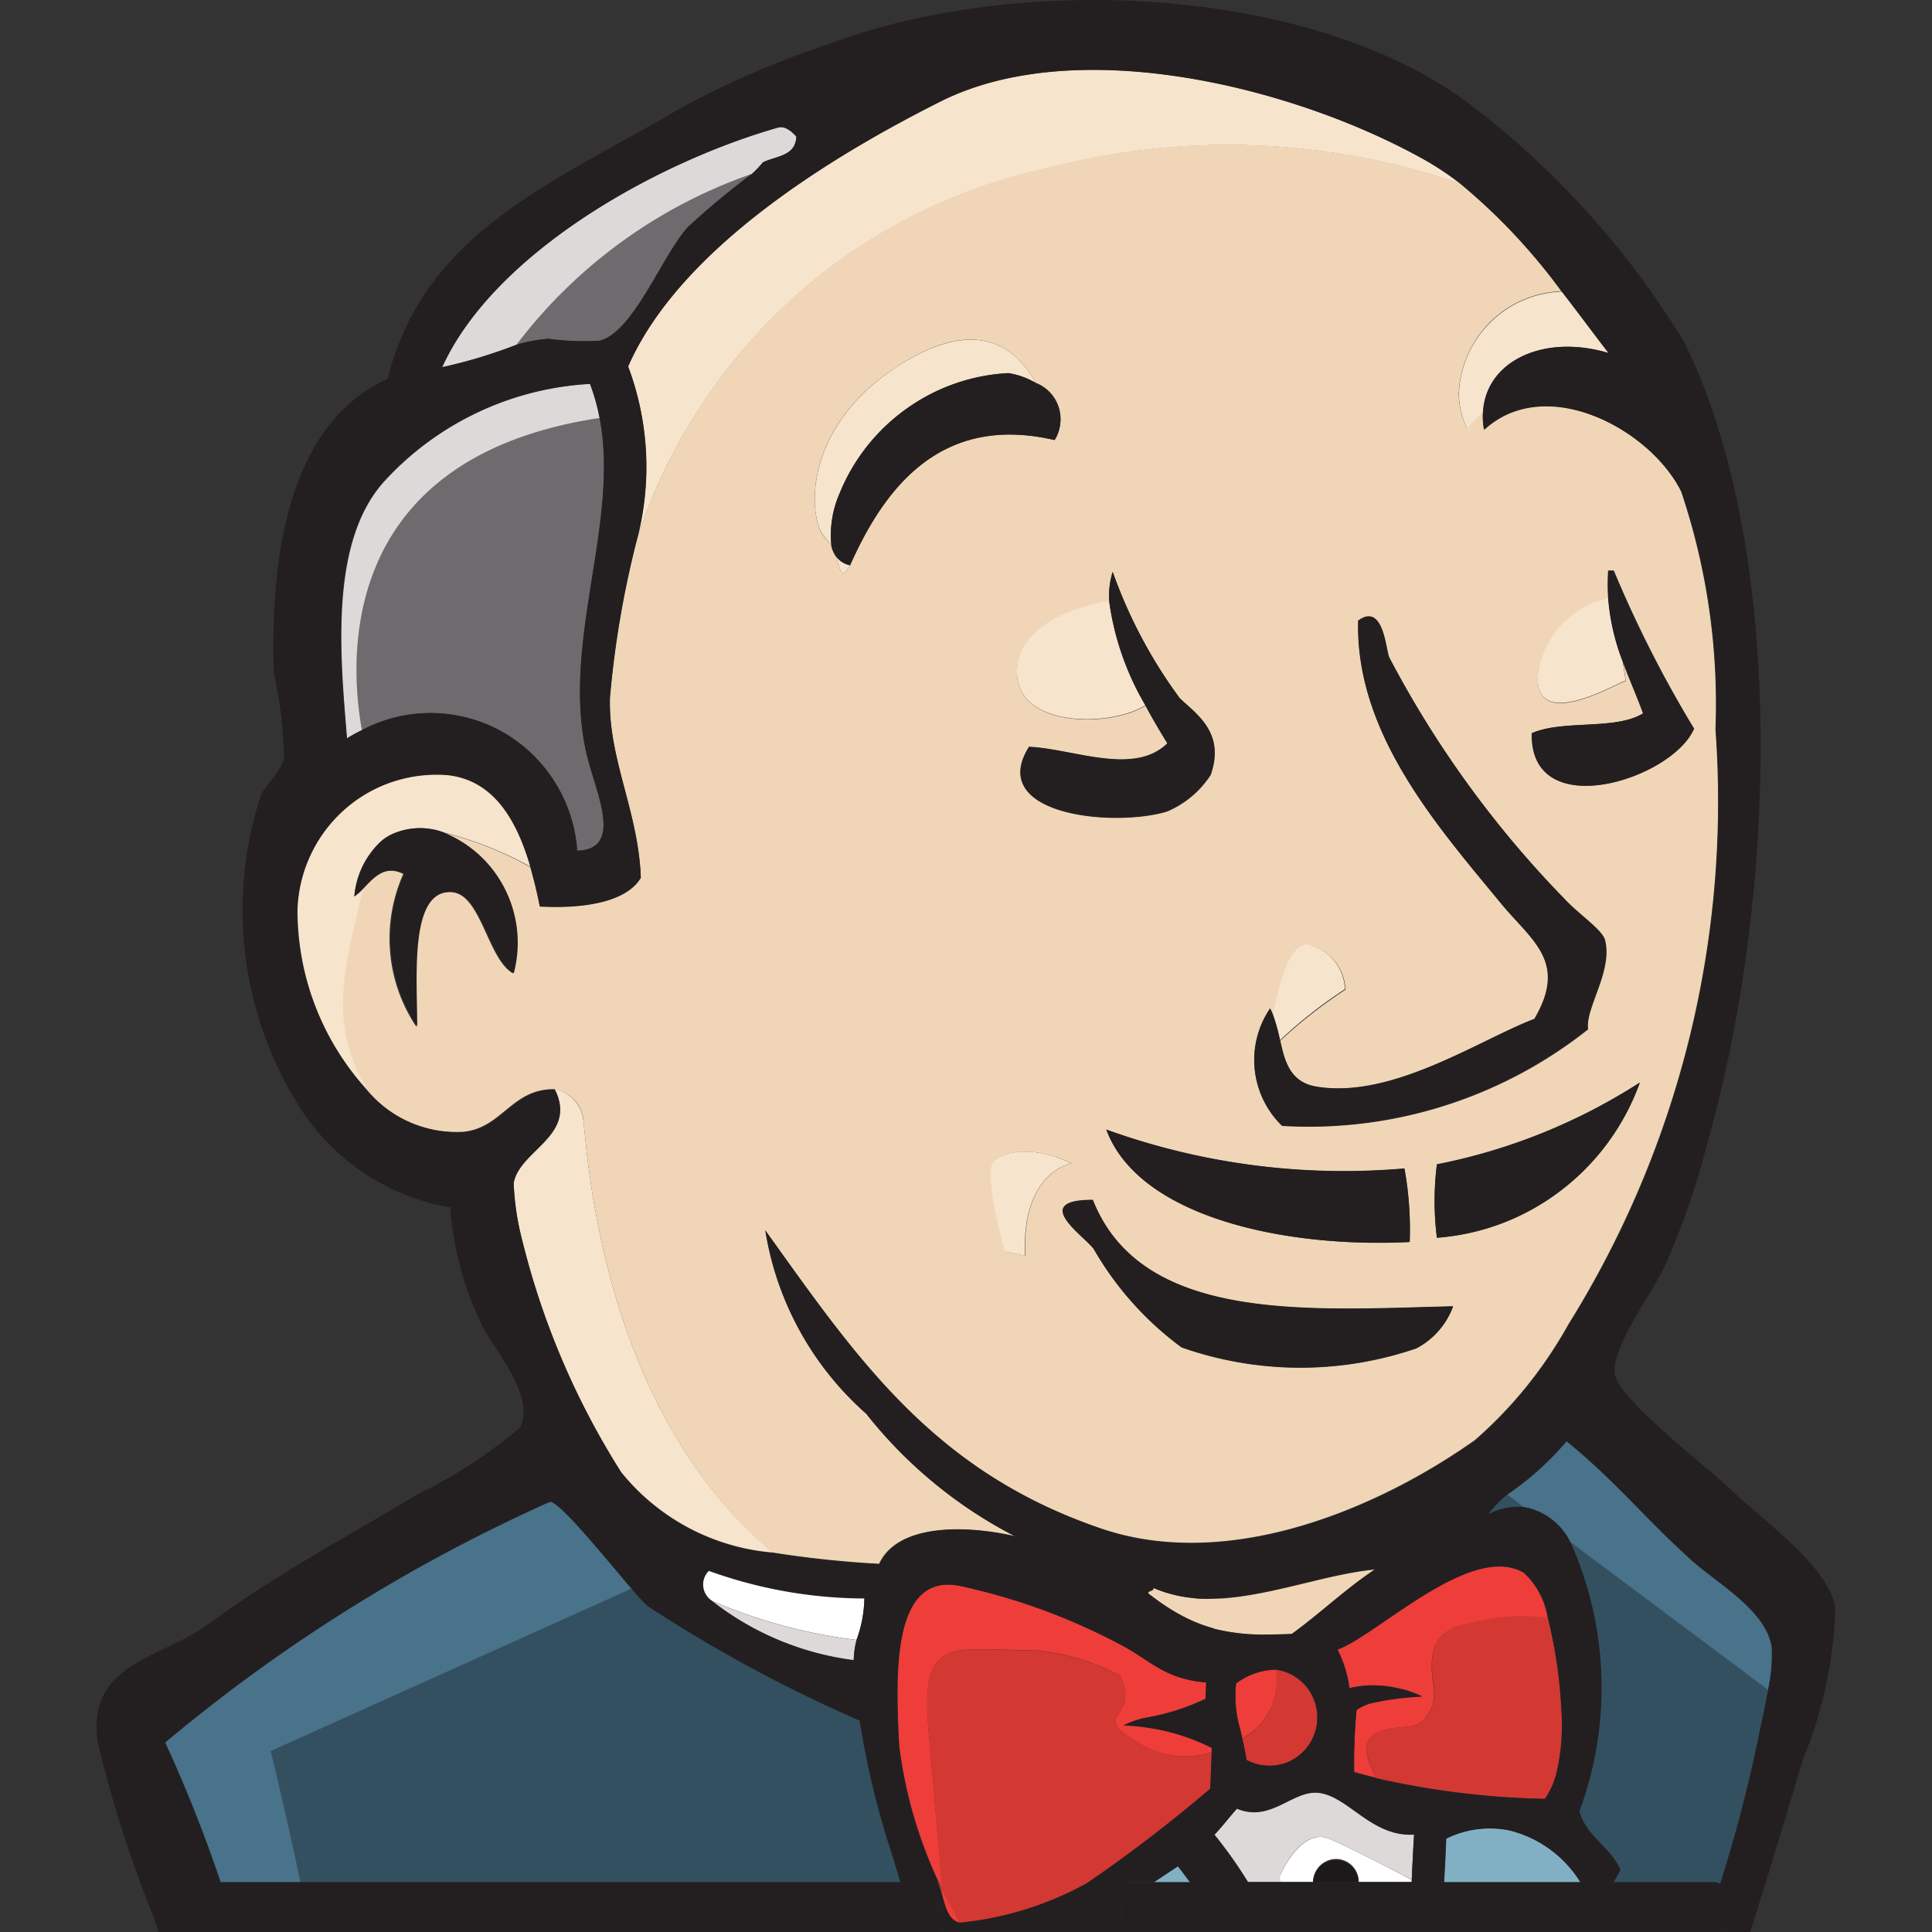 <svg xmlns="http://www.w3.org/2000/svg" width="20" height="20" fill="none"><rect width="100%" height="100%" fill="#333333" stroke="none"/><path fill="#F0D6B7" d="M6.04 11.608c.042.3.17 2.974 1.962 4.464q.546.086 1.098.116c.199-.429.931-.396 1.408-.286a4.7 4.7 0 0 1-1.543-1.27 3.2 3.2 0 0 1-1.044-1.897c.956 1.336 1.746 2.5 3.485 3.09 1.315.444 2.852-.203 3.862-.918.39-.34.717-.747.969-1.2a10.23 10.23 0 0 0 1.521-6.158 6.9 6.9 0 0 0-.355-2.461c-.32-.649-1.407-1.229-2.042-.643a.8.8 0 0 1-.012-.176c-.101.096-.163.166-.163.166a.9.9 0 0 1-.086-.348c.009-.281.124-.549.321-.748.198-.199.463-.314.742-.324A6.2 6.2 0 0 0 15.115 1.9a7.4 7.4 0 0 0-4.289-.158c-.98.212-1.887.68-2.631 1.357a5.76 5.76 0 0 0-1.607 2.5q-.203.796-.275 1.616c-.022.631.295 1.182.32 1.87-.17.28-.688.316-1.046.296a5 5 0 0 0-.097-.404 3.6 3.6 0 0 0-.897-.357 1.236 1.236 0 0 1 .716 1.456c-.265-.153-.328-.822-.638-.841-.445-.027-.364.868-.362 1.393a1.64 1.64 0 0 1-.134-1.581c-.202-.1-.315.044-.426.155-.157.74-.388 1.338.044 2.086a1.23 1.23 0 0 0 1.003.428c.402-.04.5-.445.94-.441a.36.36 0 0 1 .305.334m4.574 1.39-.213-.043s-.222-.786-.115-.933c.056-.076.369-.191.805.02-.002.001-.52.088-.477.957m4.047.959a3.7 3.7 0 0 1-2.43-.01 3.3 3.3 0 0 1-.91-1.02c-.11-.143-.657-.505-.008-.506.508 1.286 2.255 1.137 3.728 1.102a.8.8 0 0 1-.38.434m.213-1.143a3 3 0 0 1 0-.76 6 6 0 0 0 2.1-.846c-.16.443-.443.83-.816 1.114a2.4 2.4 0 0 1-1.285.49zm1.955-5.766c-.13.043-.972.544-.907-.088a.97.97 0 0 1 .728-.769 2 2 0 0 1 0-.286h.056q.355.85.831 1.636c-.224.527-1.702.993-1.678.047.32-.143.87-.028 1.154-.208-.067-.183-.142-.357-.213-.54zm-3.68 3.392a1 1 0 0 1 .033.072c.065-.362.184-.786.39-.724a.485.485 0 0 1 .354.456 5 5 0 0 0-.673.527c.046.214.102.428.371.477.785.135 1.698-.483 2.262-.7.35-.593-.03-.812-.345-1.194-.646-.786-1.511-1.754-1.48-2.929.261-.19.284.291.32.379a10.7 10.7 0 0 0 1.805 2.49c.151.167.402.328.43.438.08.323-.21.708-.176.922a4.65 4.65 0 0 1-3.168 1 .95.95 0 0 1-.124-1.216zm1.39 1.658q.068.376.053.758c-1.284.064-2.803-.256-3.14-1.164.988.357 2.04.494 3.086.404zm-3.02-6.177c.166.468.4.908.694 1.307.162.158.475.35.32.792a1 1 0 0 1-.456.381c-.56.166-1.866.034-1.424-.67.463.022 1.087.304 1.433-.035a7 7 0 0 1-.229-.393c-.354.225-1.329.235-1.329-.343 0-.608.95-.738.95-.738l.007.017a.8.8 0 0 1 .034-.32zM9.234 3.83c.848-.582 1.277-.25 1.49.134a.4.4 0 0 1 .252.425.4.4 0 0 1-.058.166C9.74 4.28 9.157 5.051 8.8 5.851c-.092.167-.097.049-.15-.097a.3.3 0 0 1-.043-.097.4.4 0 0 0-.065-.087c-.17-.176-.259-1.088.691-1.74"/><path fill="#335061" d="M3.111 19.484H9.32q-.043-.145-.084-.281a9 9 0 0 1-.338-1.392 15 15 0 0 1-2.19-1.182 2 2 0 0 1-.17-.183l-3.735 1.68s.134.539.308 1.358"/><path fill="#6D6B6D" d="M5.345 3.57q.163-.05.332-.062.263.035.53.02c.35-.088.646-.879.911-1.174a8 8 0 0 1 .667-.554 5.2 5.2 0 0 0-2.44 1.77M3.745 7.56a1.514 1.514 0 0 1 1.996.532c.137.216.217.462.235.716.492-.013.184-.618.095-1.01-.262-1.148.345-2.385.136-3.471C3.465 4.74 3.62 6.86 3.745 7.56"/><path fill="#DCD9D8" d="M8.052 1.321c-1.29.369-2.945 1.313-3.475 2.48q.392-.085.768-.23A5.2 5.2 0 0 1 7.785 1.8q.06-.056.113-.119c.136-.066.338-.061.346-.268-.06-.063-.122-.112-.192-.092M3.974 4.988c-.567.632-.45 1.816-.381 2.658q.075-.047.154-.086c-.127-.699-.279-2.82 2.462-3.233a2 2 0 0 0-.1-.352 3.12 3.12 0 0 0-2.135 1.013"/><path fill="#F7E4CD" d="M6.04 11.608a.37.37 0 0 0-.298-.334c.238.477-.366.627-.426.968q.012.301.089.594c.21.852.556 1.663 1.025 2.403a2.26 2.26 0 0 0 1.575.833C6.21 14.583 6.082 11.91 6.04 11.608M13.922 10.24a.49.49 0 0 0-.354-.455c-.205-.059-.325.361-.39.723q.046.127.072.26.313-.294.672-.528M15.922 6.959c-.066.631.78.13.906.087l-.03-.204a2.3 2.3 0 0 1-.149-.652.95.95 0 0 0-.727.769M10.528 6.959c0 .578.972.568 1.329.342a2.9 2.9 0 0 1-.373-1.063l-.007-.018s-.95.13-.95.739M3.756 9.202a.6.6 0 0 1-.089.078.88.88 0 0 1 .263-.558.4.4 0 0 1 .115-.08.7.7 0 0 1 .555-.023c.313.079.615.199.897.357-.137-.474-.371-.902-.857-.956a1.43 1.43 0 0 0-1.079.364 1.45 1.45 0 0 0-.481 1.038c0 .69.257 1.354.72 1.862-.433-.744-.202-1.342-.044-2.082M10.83 1.744a7.4 7.4 0 0 1 4.289.159 3 3 0 0 0-.348-.235c-1.34-.762-3.607-1.334-5.036-.619-1.15.577-2.704 1.533-3.234 2.744.218.578.248 1.211.087 1.808a5.76 5.76 0 0 1 1.608-2.5 5.7 5.7 0 0 1 2.634-1.357M15.102 4.09a.9.9 0 0 0 .086.348s.062-.071.163-.165c.022-.525.614-.823 1.3-.619-.158-.204-.317-.42-.483-.635-.28.009-.546.124-.744.323a1.1 1.1 0 0 0-.322.748M8.65 5.755c.053.143.058.264.149.097a.25.25 0 0 1-.149-.097"/><path fill="#F7E4CD" d="M8.607 5.658c-.02-.185.008-.372.081-.542a2 2 0 0 1 .695-.884c.31-.222.677-.35 1.057-.37q.152.025.284.103c-.213-.385-.638-.714-1.49-.135-.949.653-.863 1.565-.69 1.739a.4.4 0 0 1 .063.089"/><path fill="#49728B" d="m2.803 18.127 3.735-1.681c-.273-.32-.765-.929-.85-.898a17 17 0 0 0-3.98 2.49q.327.706.575 1.446h.828c-.174-.819-.308-1.358-.308-1.358"/><path fill="#335061" d="M17.806 19.504q.232-.725.388-1.47c.026-.13.075-.34.11-.54l-2.046-1.532c.394.88.428 1.881.092 2.786.071.266.322.368.426.607q-.037.064-.071.128h1.047q.03.003.054.02M15.406 15.674a.67.67 0 0 1 .365-.075l-.17-.127q-.111.087-.195.202"/><path fill="#49728B" d="M18.342 17.055c-.053-.383-.568-.668-.831-.904-.486-.438-.79-.824-1.293-1.233q-.272.319-.617.554l.169.127a.66.66 0 0 1 .486.364l2.046 1.53q.048-.215.04-.438"/><path fill="#fff" d="M13.246 19.427q0 .028.007.054h.34a.24.24 0 0 1 .236-.237.235.235 0 0 1 .236.237h.549v-.021c-.195-.103-.62-.325-.851-.424-.301-.127-.517.391-.517.391"/><path fill="#DCD9D8" d="M13.246 19.427s.213-.521.518-.391c.228.098.653.32.851.423q.01-.236.024-.471c-.438.028-.681-.4-.989-.432-.268-.03-.496.31-.844.163-.08.089-.152.185-.234.272q.19.235.347.49h.338a.3.3 0 0 1-.01-.054"/><path fill="#fff" d="M8.947 16.548a4.8 4.8 0 0 1-1.61-.286.2.2 0 0 0-.04.235q.02.039.053.066a5.4 5.4 0 0 0 1.518.413q.076-.207.08-.428"/><path fill="#DCD9D8" d="M8.838 17.19q0-.108.03-.213a5.4 5.4 0 0 1-1.519-.413c.43.341.945.558 1.489.627"/><path fill="#D33833" d="M16.113 18.35q.071-.306.051-.62a5 5 0 0 0-.142-.985 2.1 2.1 0 0 0-.715.035c-.213.044-.432.087-.475.348-.042.26.087.391-.043.608-.13.218-.345.088-.561.215-.147.088-.054.318.02.456a8.6 8.6 0 0 0 1.745.214.8.8 0 0 0 .12-.27M9.693 19.44l.033.092c.01.029.02.067.03.1l-.007-.084z"/><path fill="#D33833" d="m12.53 18.517.016-.377a.92.92 0 0 1-.681-.053c-.665-.365-.036-.257-.271-.741a2.3 2.3 0 0 0-.869-.26c-.87 0-1.205-.177-1.112.834q.073.814.136 1.629.106.203.186.357a3.4 3.4 0 0 0 1.3-.4q.675-.458 1.296-.99M12.86 17.999q.023.093.045.221a.494.494 0 0 0 .707-.285.504.504 0 0 0-.202-.575.5.5 0 0 0-.201-.076.685.685 0 0 1-.35.715"/><path fill="#EF3D3A" d="M14.226 17.954c.213-.131.432 0 .56-.215.13-.214 0-.348.044-.608.043-.26.259-.305.475-.348a2.1 2.1 0 0 1 .715-.035.8.8 0 0 0-.247-.466c-.53-.311-1.458.59-1.89.78l-.04.017q.096.189.124.399.144-.036.292-.03a1.3 1.3 0 0 1 .29.046q.09.026.173.066-.271.01-.537.072a.5.5 0 0 0-.142.067q-.03.322-.025.643.112.033.228.06c-.074-.13-.167-.36-.02-.448M9.756 19.63c.036.131.067.25.18.276q-.08-.156-.187-.357zM9.613 17.92c-.091-1.012.241-.836 1.112-.836.304.028.6.117.869.261.235.484-.394.377.27.742a.92.92 0 0 0 .681.052v-.045a2.1 2.1 0 0 0-.65-.207 2 2 0 0 0-.262-.026q.1-.048.206-.075.337-.054.643-.2.002-.086.006-.17a1.3 1.3 0 0 1-.267-.05 1 1 0 0 1-.209-.09c-.126-.072-.235-.155-.372-.23a6.4 6.4 0 0 0-1.708-.63c-.654-.126-.66.79-.632 1.463 0 .072.006.137.01.2.06.47.19.927.386 1.357l.056.108q-.067-.81-.139-1.625M13.21 17.284a.7.7 0 0 0-.414.143 1.2 1.2 0 0 0 .04.465l.021.093v.012a.68.68 0 0 0 .352-.713"/><path fill="#231F20" d="M8.688 5.116c-.073.17-.101.357-.08.542a.3.3 0 0 0 .043.097c.036.05.089.084.149.097.354-.8.94-1.572 2.117-1.296a.407.407 0 0 0-.194-.591.8.8 0 0 0-.284-.102c-.38.019-.747.147-1.057.37a2 2 0 0 0-.694.883M15.856 7.59c-.022.945 1.454.48 1.679-.047a12 12 0 0 1-.832-1.636h-.056q-.009.142 0 .286c.018.223.068.443.149.652.067.183.145.357.212.54-.281.176-.834.064-1.152.205M12.084 7.694c-.346.339-.97.057-1.432.036-.442.703.864.835 1.424.669a1 1 0 0 0 .455-.381c.156-.441-.158-.634-.32-.793a5 5 0 0 1-.693-1.306.8.8 0 0 0-.034.318c.053.375.18.737.372 1.063.08.15.161.285.228.394M13.27 11.652a4.65 4.65 0 0 0 3.167-1c-.033-.214.256-.6.175-.921-.027-.11-.277-.271-.43-.439a10.7 10.7 0 0 1-1.803-2.49c-.038-.087-.06-.57-.32-.378-.032 1.173.834 2.143 1.479 2.928.315.383.695.601.345 1.195-.567.215-1.477.835-2.261.7-.27-.047-.325-.261-.371-.477a2 2 0 0 0-.071-.26 1 1 0 0 0-.033-.071.95.95 0 0 0 .123 1.213M4.045 8.642a.6.6 0 0 0-.112.08.88.88 0 0 0-.263.557.6.6 0 0 0 .089-.078c.108-.111.222-.255.425-.155a1.65 1.65 0 0 0 .135 1.58c0-.523-.083-1.419.361-1.392.31.02.374.688.639.84.076-.289.045-.596-.088-.864a1.22 1.22 0 0 0-.634-.59.7.7 0 0 0-.552.022M14.875 12.052a3 3 0 0 0 0 .76 2.4 2.4 0 0 0 1.286-.491c.372-.285.655-.673.815-1.116-.642.413-1.354.7-2.101.847M14.593 12.856q.013-.383-.055-.761a7.25 7.25 0 0 1-3.086-.402c.337.909 1.856 1.229 3.14 1.163M11.313 12.42c-.65 0-.102.364.008.507.23.4.54.747.911 1.02.786.275 1.642.279 2.43.01a.8.8 0 0 0 .38-.435c-1.474.035-3.22.183-3.73-1.102"/><path fill="#81B0C4" d="M16.359 19.484a1.2 1.2 0 0 0-.74-.538 1 1 0 0 0-.65.086c-.006.143-.013.297-.023.452z"/><path fill="#F0D6B7" d="M14.239 16.248c-.487.043-1.06.266-1.598.3-.049 0-.098.004-.146.004s-.096 0-.142-.008a1.4 1.4 0 0 1-.411-.104c0 .037-.05.024-.058.054q.09.07.175.128t.169.102q.16.088.337.136.285.073.578.064.108.002.232-.006c.295-.216.556-.469.864-.67"/><path fill="#81B0C4" d="m12.192 19.319-.249.166h.374a5 5 0 0 0-.125-.166"/><path fill="#231F20" d="M1.975 19.834v-.24a.11.11 0 0 1 .108-.109h.201a15 15 0 0 0-.574-1.447 17 17 0 0 1 3.979-2.49c.083-.033.575.579.85.899q.08.098.171.183c.696.455 1.429.85 2.19 1.182q.111.71.337 1.392.042.136.084.281h.115a.11.11 0 0 1 .108.11v.112h.099a.11.11 0 0 1 .109.11v.182h1.199v-.183a.11.11 0 0 1 .108-.109h.554v-.113a.108.108 0 0 1 .109-.11h.224l.25-.165q.063.081.124.166h.598a4.5 4.5 0 0 0-.347-.49c.082-.086.154-.182.234-.271.349.147.576-.193.844-.164.307.033.55.46.989.432q-.014.235-.024.472v.021h.336q.013-.233.022-.451c.202-.1.43-.13.651-.086.307.075.572.268.74.538h.34q.038-.064.071-.128c-.101-.24-.35-.34-.425-.607a3.68 3.68 0 0 0-.093-2.786.67.67 0 0 0-.486-.364.67.67 0 0 0-.365.076q.085-.114.195-.203.346-.235.617-.554c.505.41.809.794 1.294 1.232.262.237.78.522.83.904q.01.222-.038.44c-.036.2-.085.41-.11.54a15 15 0 0 1-.387 1.468.11.11 0 0 1 .05.09V20h.262q.273-.865.543-1.778A4.5 4.5 0 0 0 19 16.659c-.055-.441-.738-.904-1.097-1.253-.2-.194-1.13-.905-1.184-1.171-.054-.267.38-.842.518-1.133q.273-.62.44-1.277c.733-2.591.807-6.151-.24-8.28a8.9 8.9 0 0 0-2.198-2.449C13.607-.148 10.584-.286 8.615.444a9.5 9.5 0 0 0-1.56.67c-1.29.762-2.66 1.272-3.042 2.806-.942.429-1.226 1.643-1.178 3.049q.096.433.105.876c-.026.132-.203.3-.238.385a3.81 3.81 0 0 0 .432 3.28 2.3 2.3 0 0 0 1.527.989c.03.415.137.82.317 1.194.12.267.571.745.405 1.085a5 5 0 0 1-1.06.69c-.822.496-1.419.8-2.175 1.35-.49.357-1.258.401-1.135 1.221q.22.92.573 1.795.028.084.057.166h.333zM7.898 1.68a1 1 0 0 1-.113.119 8 8 0 0 0-.667.554c-.265.295-.56 1.086-.911 1.174q-.266.015-.53-.02-.17.013-.332.062-.376.146-.768.233c.53-1.168 2.184-2.112 3.475-2.481.071-.02.133.029.192.092-.007.205-.21.2-.346.267M6.207 4.324c.212 1.086-.398 2.324-.137 3.472.089.39.398.996-.095 1.01a1.54 1.54 0 0 0-.78-1.233 1.52 1.52 0 0 0-1.45-.015 2 2 0 0 0-.155.085c-.071-.842-.189-2.025.382-2.658a3.12 3.12 0 0 1 2.134-1.013q.066.173.1.355zM3.8 11.284a2.77 2.77 0 0 1-.725-1.857 1.46 1.46 0 0 1 .481-1.038 1.44 1.44 0 0 1 1.08-.364c.485.054.719.482.856.956q.058.202.097.404c.358.02.876-.015 1.045-.297-.024-.687-.34-1.238-.319-1.869q.072-.82.275-1.616c.161-.597.13-1.23-.087-1.809.53-1.21 2.085-2.166 3.234-2.743 1.425-.715 3.694-.143 5.036.618q.183.106.348.235c.394.327.747.702 1.049 1.117.166.214.325.428.483.634-.686-.205-1.277.095-1.3.619a.8.8 0 0 0 .012.176c.638-.587 1.721-.007 2.043.643.266.791.387 1.626.354 2.46a10.23 10.23 0 0 1-1.521 6.159c-.251.453-.579.86-.968 1.2-1.011.714-2.547 1.362-3.863.918-1.739-.588-2.529-1.754-3.485-3.09a3.2 3.2 0 0 0 1.044 1.897c.419.53.945.963 1.544 1.27-.478-.113-1.206-.148-1.408.286q-.553-.03-1.099-.116a2.25 2.25 0 0 1-1.575-.833 8.1 8.1 0 0 1-1.025-2.403 2.8 2.8 0 0 1-.088-.594c.062-.342.666-.491.425-.968-.438-.005-.537.401-.939.441a1.22 1.22 0 0 1-1.004-.436m9.058 6.7-.022-.093a1.223 1.223 0 0 1-.04-.464c.12-.09.264-.14.413-.143a.494.494 0 0 1 .425.434.504.504 0 0 1-.309.525.5.5 0 0 1-.42-.024 4 4 0 0 0-.045-.221zm-5.52-1.728c.516.188 1.06.285 1.61.286a1.3 1.3 0 0 1-.08.429 1 1 0 0 0-.03.214 3 3 0 0 1-1.489-.63.2.2 0 0 1-.07-.145.2.2 0 0 1 .059-.15zm5.225.6a1.6 1.6 0 0 1-.337-.136 2.3 2.3 0 0 1-.344-.23c.008-.03.056-.017.058-.054q.066.03.134.05a1.4 1.4 0 0 0 .42.061q.07.002.146-.004c.538-.033 1.11-.256 1.597-.3-.307.203-.567.455-.864.67a5 5 0 0 1-.232.007 2.2 2.2 0 0 1-.578-.06zm-1.328 2.647a3.4 3.4 0 0 1-1.3.4c-.112-.027-.142-.144-.18-.276a2 2 0 0 0-.062-.19 4.7 4.7 0 0 1-.386-1.358c0-.062-.007-.13-.01-.2-.027-.674-.021-1.589.632-1.463a6.4 6.4 0 0 1 1.708.63c.137.075.246.16.372.23a1.1 1.1 0 0 0 .476.14q-.001.084-.006.17-.307.146-.643.2a1 1 0 0 0-.206.075q.132.006.263.026.34.052.65.207v.045l-.015.377a15 15 0 0 1-1.293.99zm3.011-1.097a6 6 0 0 1-.228-.06q-.005-.323.025-.643a.5.5 0 0 1 .142-.068q.265-.06.537-.071a1 1 0 0 0-.267-.089 1.039 1.039 0 0 0-.485 0 1.2 1.2 0 0 0-.124-.399l.04-.016c.433-.191 1.361-1.092 1.891-.78a.8.8 0 0 1 .247.465q.12.485.142.984.019.315-.052.622a.8.8 0 0 1-.122.272 8.6 8.6 0 0 1-1.746-.214z"/><path fill="#F7E4CD" d="M11.089 12.043c-.437-.214-.75-.096-.806-.02-.108.143.115.933.115.933l.213.043c-.04-.869.478-.956.478-.956"/><path fill="#1D1919" d="M13.829 19.257a.236.236 0 0 0-.237.227h.473a.236.236 0 0 0-.236-.228"/><path fill="#231F20" d="M9.75 19.816a.11.11 0 0 0-.11-.109h-.098v.127a.11.11 0 0 1-.108.109h-7.35a.11.11 0 0 1-.11-.11V20H9.75zM17.747 19.943h-6.029a.11.11 0 0 1-.108-.11v-.126h-.553a.11.11 0 0 0-.109.11v.182h6.907v-.165a.11.11 0 0 1-.108.109"/><path fill="#231F20" d="M2.083 19.943h7.353a.11.11 0 0 0 .108-.11v-.239a.11.11 0 0 0-.108-.109H2.083a.11.11 0 0 0-.108.11v.239a.11.11 0 0 0 .108.109M11.61 19.834a.11.11 0 0 0 .11.109h6.028a.11.11 0 0 0 .109-.11v-.239a.11.11 0 0 0-.051-.09.1.1 0 0 0-.058-.019H11.72a.11.11 0 0 0-.108.11z"/></svg>